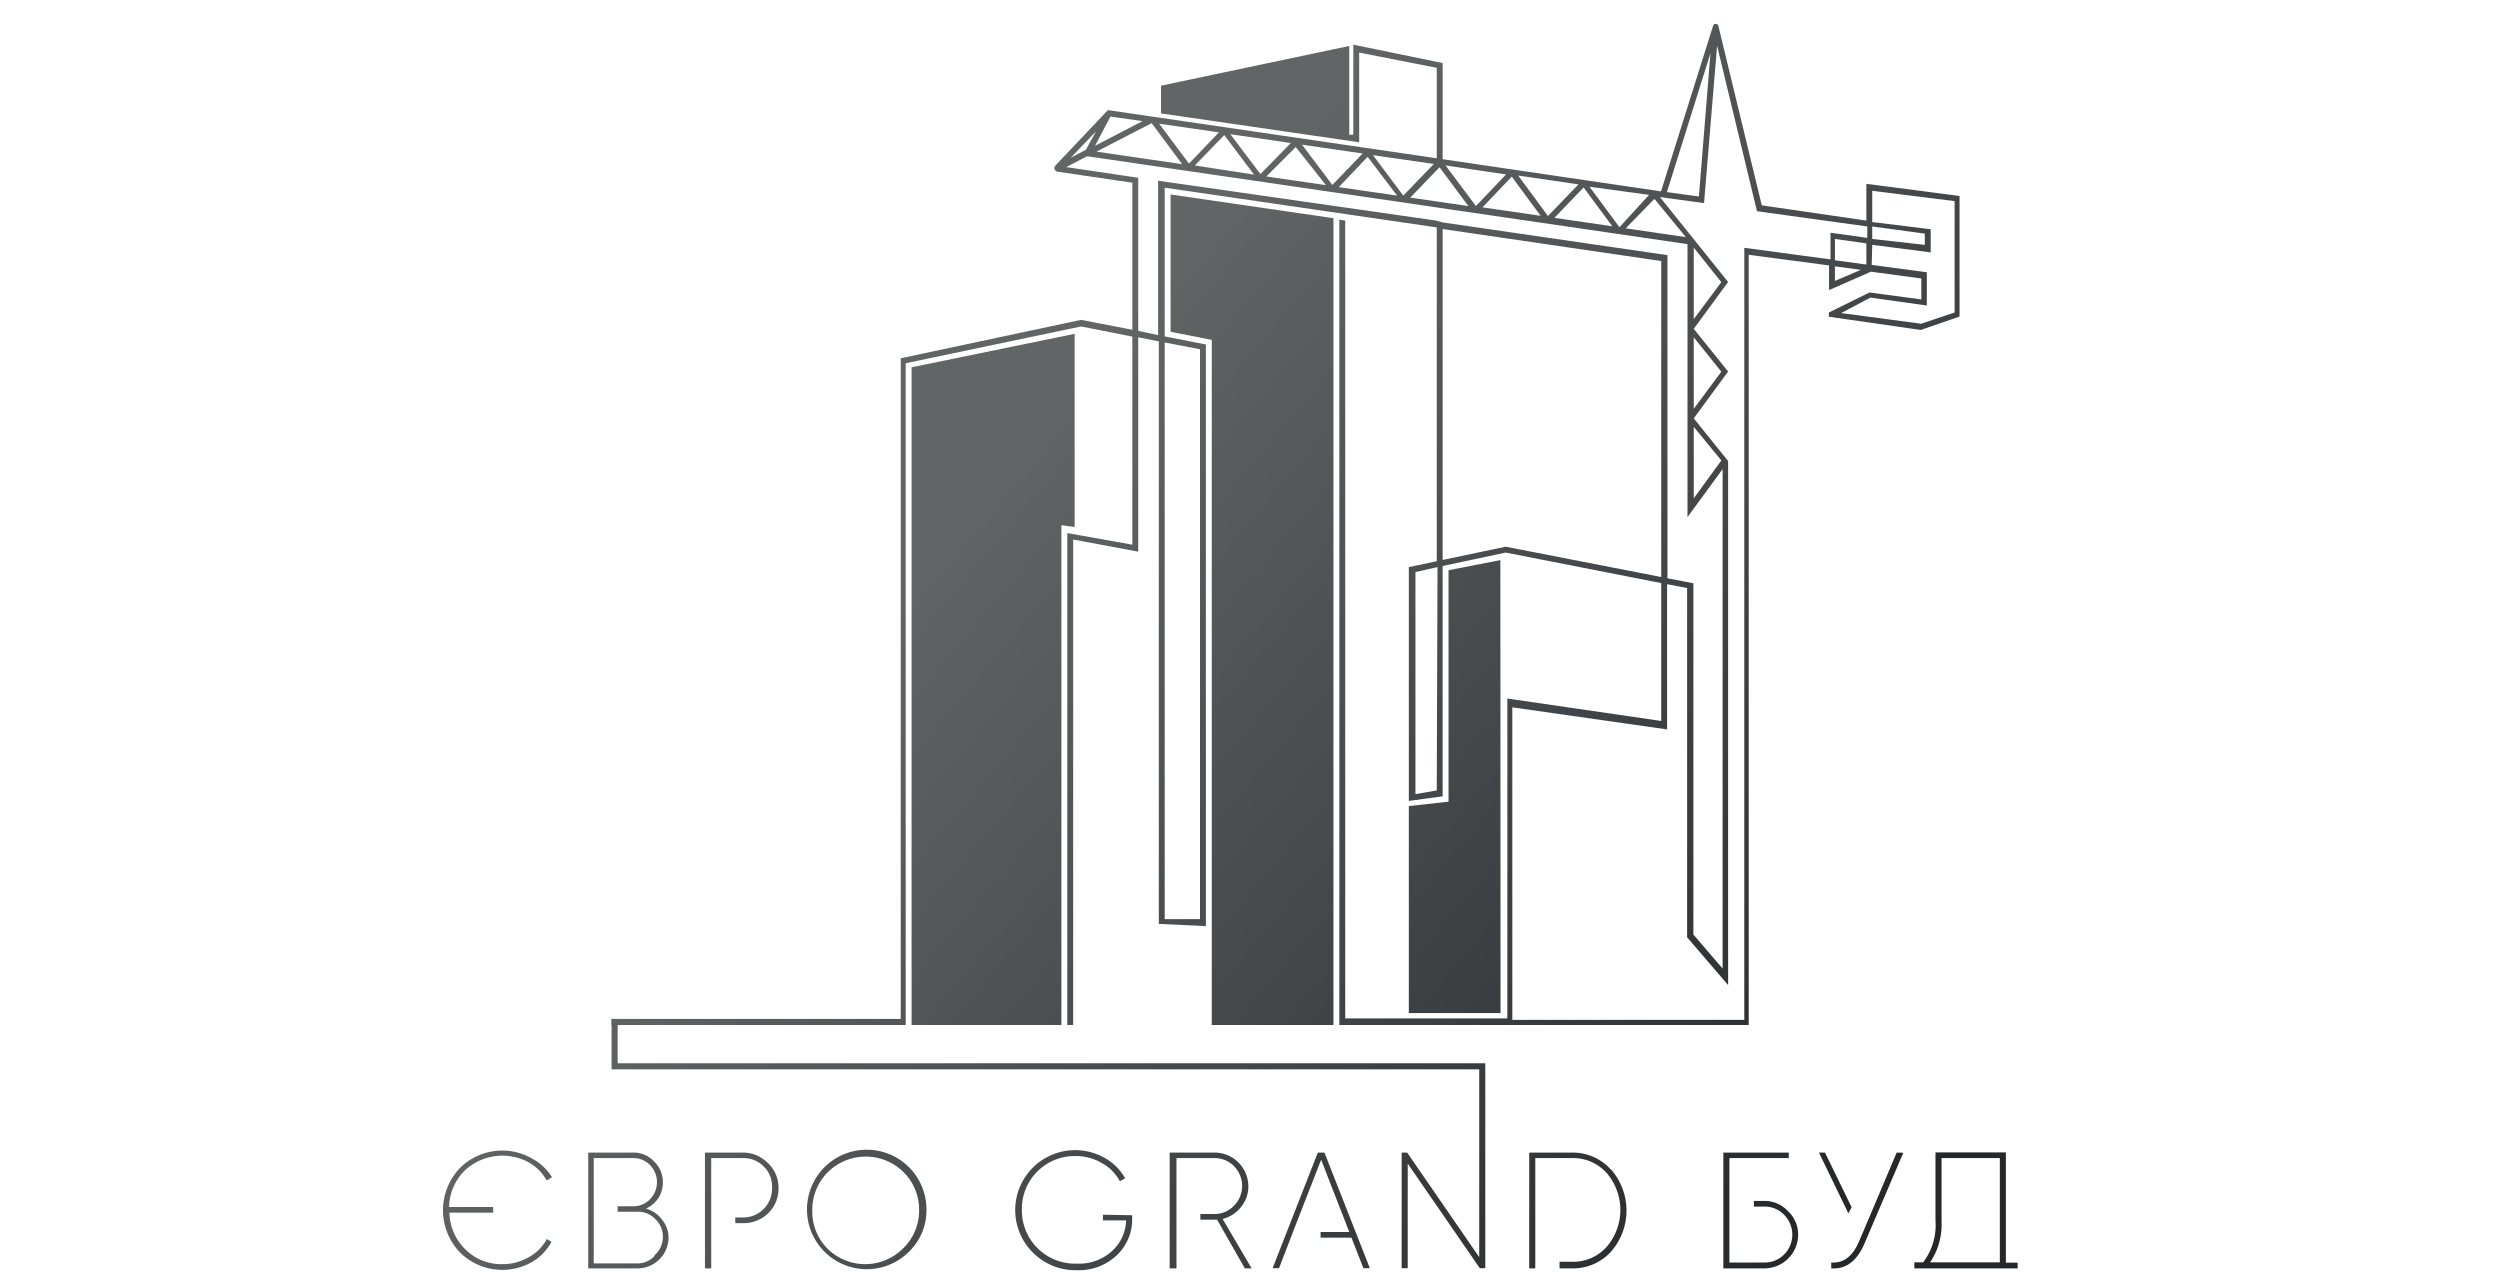 <svg id="Слой_1_copy" data-name="Слой 1 copy" xmlns="http://www.w3.org/2000/svg" xmlns:xlink="http://www.w3.org/1999/xlink" viewBox="0 0 136 70"><defs><style>.cls-1{fill:url(#Безымянный_градиент_131);}.cls-2{fill:url(#Безымянный_градиент_131-2);}.cls-3{fill:url(#Безымянный_градиент_131-3);}.cls-4{fill:url(#Безымянный_градиент_131-4);}.cls-5{fill:url(#Безымянный_градиент_131-5);}.cls-6{fill:url(#Безымянный_градиент_131-6);}.cls-7{fill:url(#Безымянный_градиент_131-7);}.cls-8{fill:url(#Безымянный_градиент_131-8);}.cls-9{fill:url(#Безымянный_градиент_131-9);}.cls-10{fill:url(#Безымянный_градиент_131-10);}.cls-11{fill:url(#Безымянный_градиент_131-11);}.cls-12{fill:url(#Безымянный_градиент_131-12);}.cls-13{fill:url(#Безымянный_градиент_131-13);}.cls-14{fill:url(#Безымянный_градиент_131-14);}.cls-15{fill:url(#Безымянный_градиент_131-15);}.cls-16{fill:url(#Безымянный_градиент_131-16);}.cls-17{fill:url(#Безымянный_градиент_131-17);}</style><linearGradient id="Безымянный_градиент_131" x1="102.94" y1="62.21" x2="56.35" y2="22.96" gradientUnits="userSpaceOnUse"><stop offset="0" stop-color="#25282b"/><stop offset="1" stop-color="#616566"/></linearGradient><linearGradient id="Безымянный_градиент_131-2" x1="102.62" y1="62.59" x2="56.03" y2="23.33" xlink:href="#Безымянный_градиент_131"/><linearGradient id="Безымянный_градиент_131-3" x1="95.07" y1="71.55" x2="48.48" y2="32.29" xlink:href="#Безымянный_градиент_131"/><linearGradient id="Безымянный_градиент_131-4" x1="103.54" y1="61.5" x2="56.95" y2="22.24" xlink:href="#Безымянный_градиент_131"/><linearGradient id="Безымянный_градиент_131-5" x1="77.96" y1="91.85" x2="31.38" y2="52.59" xlink:href="#Безымянный_градиент_131"/><linearGradient id="Безымянный_градиент_131-6" x1="82.7" y1="86.23" x2="36.11" y2="46.97" xlink:href="#Безымянный_градиент_131"/><linearGradient id="Безымянный_градиент_131-7" x1="74.9" y1="95.49" x2="28.31" y2="56.23" xlink:href="#Безымянный_градиент_131"/><linearGradient id="Безымянный_градиент_131-8" x1="72.32" y1="98.55" x2="25.73" y2="59.29" xlink:href="#Безымянный_градиент_131"/><linearGradient id="Безымянный_градиент_131-9" x1="69.75" y1="101.6" x2="23.16" y2="62.34" xlink:href="#Безымянный_градиент_131"/><linearGradient id="Безымянный_градиент_131-10" x1="85.47" y1="82.94" x2="38.88" y2="43.68" xlink:href="#Безымянный_градиент_131"/><linearGradient id="Безымянный_градиент_131-11" x1="93.65" y1="73.23" x2="47.06" y2="33.98" xlink:href="#Безымянный_градиент_131"/><linearGradient id="Безымянный_градиент_131-12" x1="98.07" y1="67.98" x2="51.48" y2="28.73" xlink:href="#Безымянный_градиент_131"/><linearGradient id="Безымянный_градиент_131-13" x1="102.68" y1="62.52" x2="56.09" y2="23.26" xlink:href="#Безымянный_градиент_131"/><linearGradient id="Безымянный_градиент_131-14" x1="87.74" y1="80.25" x2="41.15" y2="41" xlink:href="#Безымянный_градиент_131"/><linearGradient id="Безымянный_градиент_131-15" x1="100.63" y1="64.95" x2="54.04" y2="25.7" xlink:href="#Безымянный_градиент_131"/><linearGradient id="Безымянный_градиент_131-16" x1="100.57" y1="65.01" x2="53.99" y2="25.76" xlink:href="#Безымянный_градиент_131"/><linearGradient id="Безымянный_градиент_131-17" x1="85.95" y1="82.37" x2="39.36" y2="43.11" xlink:href="#Безымянный_градиент_131"/></defs><polygon class="cls-1" points="63.68 18.05 65.92 18.49 65.92 55.76 72.54 55.76 72.54 11.87 63.68 10.58 63.68 18.05"/><polygon class="cls-2" points="81.62 30.47 78.8 31.02 78.8 43.61 76.64 43.85 76.64 55.11 81.63 55.11 81.62 30.47"/><polygon class="cls-3" points="58.46 18.16 49.59 19.98 49.59 55.76 57.74 55.76 57.74 28.57 58.46 28.67 58.46 18.16"/><path class="cls-4" d="M49.27,19.76l9.54-2,2.79.55V29.63L58.06,29V55.76h.32V29.35l3.54.66V18.35l1.12.22V50.26l2.56.12V18.74l-2.24-.44V10.21l14.8,2.16V30.53l-1.52.32V43.57l1.84-.25V30.79l3.43-.73,8.46,1.66v7.5L82,38v17.4H73.18V12l-.32-.05V55.76H95.13V13.86l4.37.58v1.34l2.28-1,2.74.37v1.14l-2.82-.38L99.49,17v.23l5,.72h0l2.11-.73V10.66L101.53,10v2l-5.69-.83L93.48,1.41a.15.15,0,0,0-.29,0l-2.83,9L78.48,8.66V3.43l-4.86-1v4.9l-.22,0V2.5L63.16,4.66V6.17L73.94,7.74V2.86l4.22.83V8.61L60.34,6h-.08L57.42,9a.2.2,0,0,0,.12.34l4.06.6v8l-2.79-.54L49,19.49V55.43H33.27v.33h16ZM78.16,43,77,43.2V31.12l1.2-.27Zm23.69-30.68,2.86.39v.61L101.85,13Zm0,1,3.18.41V12.47l-3.18-.39v-1.7l4.48.56V17l-1.82.61-4.35-.58,1.59-.84,3.07.43,0-1.81-3-.4ZM65.28,19V50L63.36,50V18.63ZM81.91,29.74l-3.43.72v-18l11.89,1.74V31.39ZM99.82,15.28v-.79l1.41.19Zm1.71-.89-1.71-.23V13l1.71.24ZM93.05,2.89l-.63,7.8-1.74-.24Zm-.35,8.16.71-8.56,2.17,9,6,.83v.62l-2-.28v1.45l-4.69-.63v42H82.27v-17l8.42,1.2V31.78l1.09.21,0,19,2.23,2.6V25.08l-1.87-2.32,1.87-2.55-1.87-2.32,1.87-2.55-3.71-4.62Zm.94,14-1.5,2.06V23.22Zm-1.5-2.81V18.35l1.5,1.87Zm0-4.88V13.47l1.5,1.88Zm-.43-4.46-3.27-.48L90,10.82Zm-2-2.3L88.1,12.36l-1.63-2.2Zm-2,1.71-3.15-.46,1.59-1.65Zm-1.84-2.28-1.66,1.72-1.62-2.2Zm-2.06,1.71-3.16-.46,1.59-1.67ZM81.93,9.49l-1.64,1.72L78.64,9ZM78.31,9.1l1.57,2.11-3.16-.46ZM78,8.92l-1.66,1.72-1.65-2.2ZM76,10.64l-3.17-.46L74.4,8.53ZM74.13,8.35l-1.65,1.71L70.83,7.87Zm-2,1.72L68.89,9.6,70.49,8ZM70.22,7.78,68.57,9.47,66.93,7.3Zm-2,1.72L65,9l1.6-1.65ZM66.31,7.2,64.68,8.9,63.06,6.73Zm-2,1.73-4.66-.68,3-1.55ZM60.41,6.34l1.74.25L59.57,7.93Zm-.79.81-.55,1-.82.43ZM58,9.09l1.14-.59L77.8,11.23l1,.15,13,1.9V28.13l1.91-2.61V52.69l-1.59-1.85,0-19.11-1.41-.27V13.88L78.48,12.1,78.13,12,63,9.83v8.4L61.92,18V9.67Z"/><path class="cls-5" d="M49.4,68.14a3.25,3.25,0,1,1,1-2.3A3.14,3.14,0,0,1,49.4,68.14ZM45,67.91a2.91,2.91,0,0,0,4.13,0A2.85,2.85,0,0,0,50,65.84a2.88,2.88,0,0,0-.84-2.07,2.93,2.93,0,0,0-4.13,0,2.88,2.88,0,0,0-.84,2.07A2.85,2.85,0,0,0,45,67.91Z"/><path class="cls-6" d="M61.59,66.11v.17a2.68,2.68,0,0,1-.83,2,3,3,0,0,1-2.17.82,3.26,3.26,0,0,1-2.38-.94A3.26,3.26,0,0,1,60.11,63a2.9,2.9,0,0,1,1.1,1.1l-.29.16a2.43,2.43,0,0,0-1-1,2.75,2.75,0,0,0-1.41-.37,2.87,2.87,0,0,0-2.92,2.92,2.89,2.89,0,0,0,3,2.93,2.65,2.65,0,0,0,1.89-.67,2.34,2.34,0,0,0,.78-1.68H60v-.31Z"/><path class="cls-7" d="M41.75,63.25a1.88,1.88,0,0,0-1.4-.55h-2V69h.34V63h1.7a1.54,1.54,0,0,1,1.16.46A1.51,1.51,0,0,1,42,64.61a1.57,1.57,0,0,1-1.62,1.62H40v.31h.4a1.92,1.92,0,0,0,1.4-.55,1.85,1.85,0,0,0,.55-1.38A1.81,1.81,0,0,0,41.75,63.25Z"/><path class="cls-8" d="M36,66.33a1.6,1.6,0,0,0-.86-.58,1.62,1.62,0,0,0,.67-.57,1.52,1.52,0,0,0,.25-.86,1.56,1.56,0,0,0-.48-1.14,1.53,1.53,0,0,0-1.14-.48H32V69h2.69a1.69,1.69,0,0,0,1.68-1.68A1.57,1.57,0,0,0,36,66.33Zm-.4,2a1.27,1.27,0,0,1-1,.4H32.3V63h2.15a1.24,1.24,0,0,1,.91.38,1.33,1.33,0,0,1,0,1.86,1.24,1.24,0,0,1-.91.38H33.6v.3h1.06a1.28,1.28,0,0,1,1,.41,1.31,1.31,0,0,1,.4,1A1.3,1.3,0,0,1,35.61,68.28Z"/><path class="cls-9" d="M29.75,67.4a2.48,2.48,0,0,1-1,1,2.82,2.82,0,0,1-1.43.37,2.76,2.76,0,0,1-2-.8,2.87,2.87,0,0,1-.87-2h2.38v-.31H24.43a2.87,2.87,0,0,1,.87-2,3,3,0,0,1,3.44-.44,2.5,2.5,0,0,1,1,1l.29-.18A2.93,2.93,0,0,0,28.9,63a3.26,3.26,0,0,0-3.88.54,3.32,3.32,0,0,0,0,4.59,3.27,3.27,0,0,0,3.91.53A2.82,2.82,0,0,0,30,67.56Z"/><path class="cls-10" d="M66.51,66.31a1.81,1.81,0,0,0,1-.65,1.74,1.74,0,0,0,.4-1.14,1.84,1.84,0,0,0-1.82-1.82H63.63V69H64V63h2.13a1.47,1.47,0,0,1,1,.44,1.53,1.53,0,0,1,0,2.15,1.44,1.44,0,0,1-1,.45h-.83v.31h.91L67.72,69h.37Z"/><path class="cls-11" d="M87.62,63.61a2.79,2.79,0,0,0-2.12-.91H83.19V69h.33V63h2a2.44,2.44,0,0,1,1.89.82,3.08,3.08,0,0,1,0,4,2.44,2.44,0,0,1-1.89.82h-.68V69h.68a2.79,2.79,0,0,0,2.12-.91,3.39,3.39,0,0,0,0-4.47Z"/><path class="cls-12" d="M97.25,65.87A1.72,1.72,0,0,0,96,65.33h-.59v.31H96a1.44,1.44,0,0,1,1.06.45,1.53,1.53,0,0,1,0,2.15,1.47,1.47,0,0,1-1.06.44H94.08V63h3.23V62.7H93.75V69H96a1.84,1.84,0,0,0,1.82-1.83A1.76,1.76,0,0,0,97.25,65.87Z"/><path class="cls-13" d="M104.46,69h5.3v-.31h-.64v-6h-3.83v3.71a3.33,3.33,0,0,1-.67,2.27h-.48V69Zm1.16-2.57V63h3.17v5.67H105A3.71,3.71,0,0,0,105.62,66.42Z"/><polygon class="cls-14" points="72.05 62.7 71.69 62.7 69.23 68.99 69.58 68.99 70.03 67.82 70.53 66.52 70.53 66.52 71.87 63.09 73.4 67.02 71.84 67.02 71.84 67.33 73.52 67.33 74.17 68.99 74.52 68.99 72.05 62.7"/><polygon class="cls-15" points="100.73 65.68 99.28 62.7 98.95 62.7 100.55 66 100.73 65.68"/><path class="cls-16" d="M103.18,62.7,101.36,67h0l-.16.37h0l0,0h0l-.07.17c-.35.81-.85,1.19-1.51,1.14V69c.8.06,1.41-.4,1.82-1.38l2.1-4.91Z"/><polygon class="cls-17" points="80.8 57.84 33.6 57.84 33.6 55.43 33.27 55.43 33.27 57.84 33.27 58.17 33.6 58.17 80.47 58.17 80.47 68.39 76.55 62.7 76.25 62.7 76.25 68.99 76.58 68.99 76.58 63.3 80.5 68.99 80.8 68.99 80.8 57.84 80.8 57.84"/></svg>